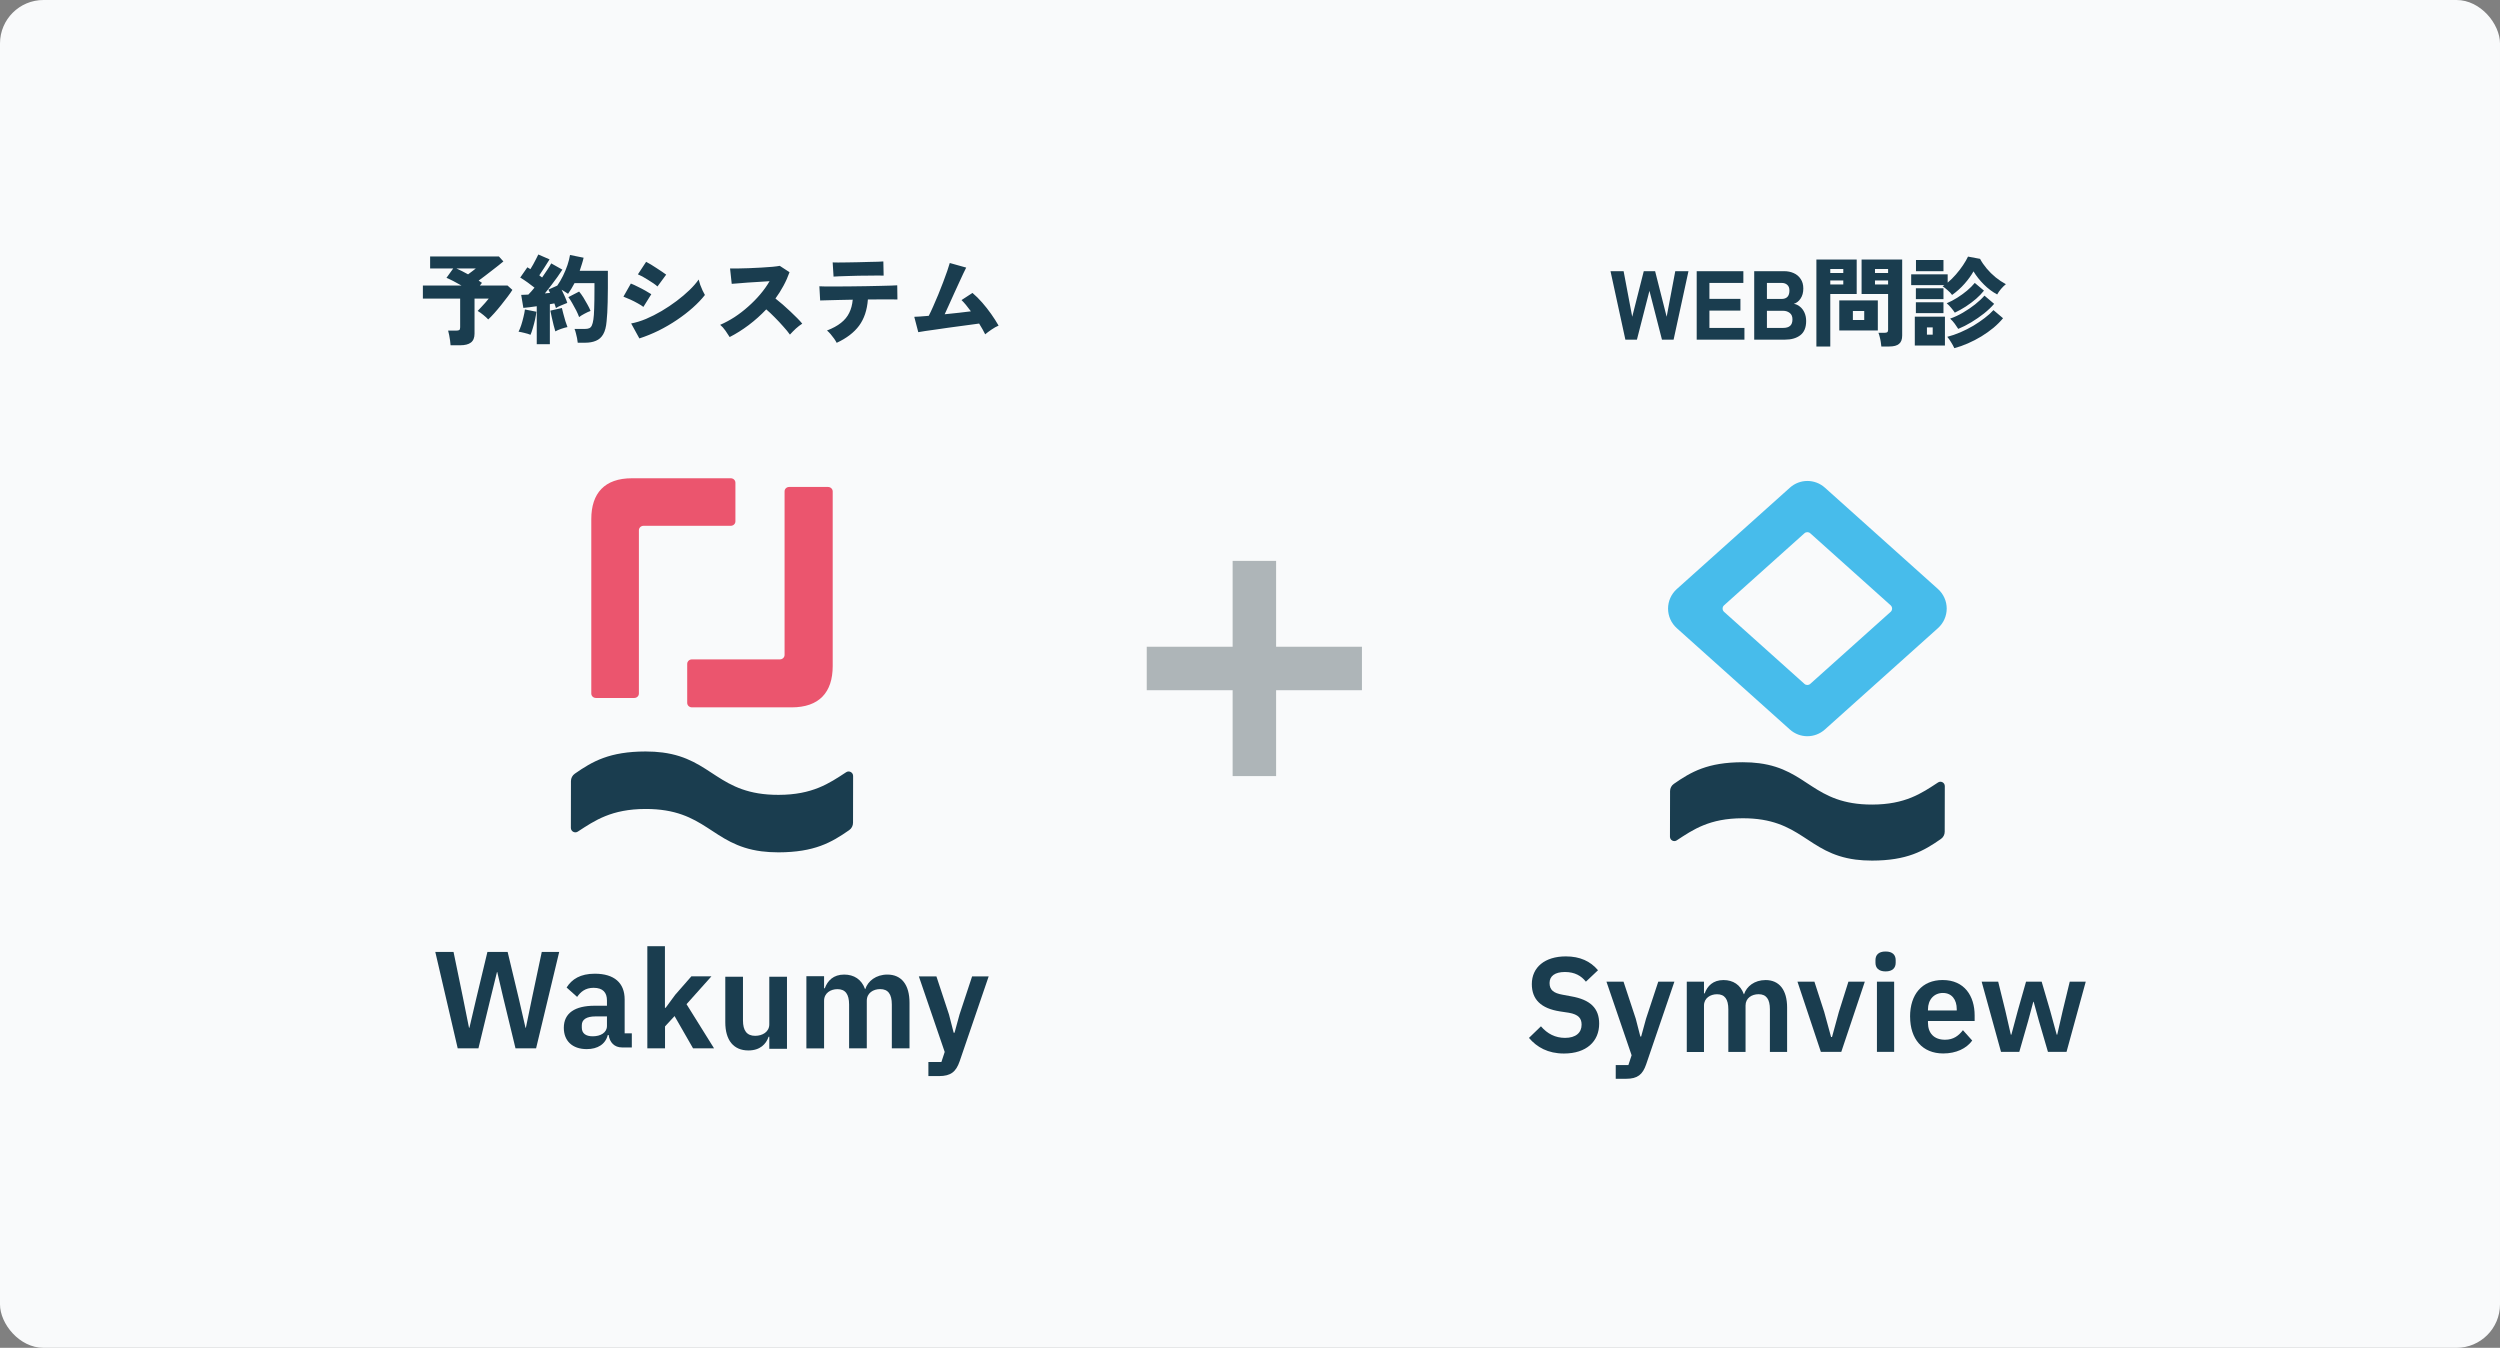 <svg width="460" height="248" viewBox="0 0 460 248" fill="none" xmlns="http://www.w3.org/2000/svg">
<rect x="0" y="0" width="460" height="248" fill="#808080" stroke="none"/>
<rect width="460" height="248" rx="8" fill="#F9FAFB"/>
<path d="M82.904 63.53C82.892 63.278 82.862 62.984 82.814 62.648C82.766 62.324 82.712 62 82.652 61.676C82.592 61.34 82.526 61.058 82.454 60.83H83.966C84.218 60.83 84.398 60.794 84.506 60.722C84.614 60.65 84.668 60.488 84.668 60.236V54.944H77.81V52.532H84.902C84.386 52.232 83.882 51.956 83.39 51.704C82.898 51.452 82.484 51.26 82.148 51.128L83.39 49.4H79.142V47.186H91.796L92.624 48.104C92.36 48.32 92.042 48.578 91.67 48.878C91.298 49.166 90.896 49.478 90.464 49.814C90.044 50.138 89.624 50.462 89.204 50.786C88.796 51.098 88.418 51.38 88.07 51.632C88.178 51.704 88.286 51.776 88.394 51.848C88.502 51.92 88.598 51.986 88.682 52.046L88.304 52.532H93.38L94.28 53.342C94.064 53.69 93.77 54.11 93.398 54.602C93.038 55.094 92.642 55.604 92.21 56.132C91.79 56.66 91.37 57.158 90.95 57.626C90.53 58.094 90.158 58.478 89.834 58.778C89.606 58.526 89.312 58.256 88.952 57.968C88.592 57.668 88.238 57.416 87.89 57.212C88.07 57.02 88.286 56.792 88.538 56.528C88.79 56.252 89.042 55.976 89.294 55.7C89.546 55.412 89.756 55.16 89.924 54.944H87.314V61.388C87.314 62.144 87.092 62.69 86.648 63.026C86.216 63.362 85.556 63.53 84.668 63.53H82.904ZM86.126 50.48C86.366 50.3 86.624 50.108 86.9 49.904C87.176 49.688 87.392 49.52 87.548 49.4H83.984C84.296 49.532 84.638 49.694 85.01 49.886C85.382 50.066 85.754 50.264 86.126 50.48ZM98.762 63.332V56.348C98.306 56.408 97.868 56.468 97.448 56.528C97.028 56.576 96.644 56.618 96.296 56.654L95.9 54.26C96.272 54.26 96.71 54.242 97.214 54.206C97.382 54.038 97.562 53.846 97.754 53.63C97.946 53.414 98.144 53.18 98.348 52.928C97.976 52.628 97.556 52.31 97.088 51.974C96.62 51.638 96.164 51.338 95.72 51.074L97.034 49.184C97.118 49.232 97.208 49.286 97.304 49.346C97.4 49.406 97.496 49.466 97.592 49.526C97.76 49.262 97.934 48.968 98.114 48.644C98.294 48.308 98.468 47.978 98.636 47.654C98.804 47.318 98.942 47.042 99.05 46.826L101.12 47.726C100.796 48.242 100.466 48.764 100.13 49.292C99.806 49.808 99.506 50.264 99.23 50.66C99.326 50.732 99.416 50.804 99.5 50.876C99.596 50.936 99.68 50.996 99.752 51.056C100.1 50.552 100.424 50.072 100.724 49.616C101.036 49.148 101.27 48.764 101.426 48.464L103.478 49.616C103.238 50 102.938 50.444 102.578 50.948C102.23 51.44 101.852 51.95 101.444 52.478C101.036 53.006 100.64 53.51 100.256 53.99C100.424 53.966 100.586 53.948 100.742 53.936C100.898 53.924 101.054 53.912 101.21 53.9L100.904 53.288L102.542 52.55C102.914 52.022 103.262 51.428 103.586 50.768C103.91 50.108 104.186 49.442 104.414 48.77C104.642 48.086 104.798 47.468 104.882 46.916L107.384 47.42C107.3 47.804 107.192 48.2 107.06 48.608C106.94 49.016 106.808 49.424 106.664 49.832H111.848V53.018C111.848 54.002 111.836 54.86 111.812 55.592C111.8 56.324 111.776 56.972 111.74 57.536C111.704 58.1 111.662 58.628 111.614 59.12C111.53 60.14 111.32 60.938 110.984 61.514C110.66 62.078 110.216 62.474 109.652 62.702C109.1 62.942 108.434 63.062 107.654 63.062H106.304C106.28 62.81 106.238 62.528 106.178 62.216C106.118 61.904 106.046 61.598 105.962 61.298C105.89 60.986 105.806 60.728 105.71 60.524H107.6C107.936 60.524 108.206 60.482 108.41 60.398C108.614 60.314 108.776 60.146 108.896 59.894C109.016 59.642 109.112 59.27 109.184 58.778C109.256 58.322 109.304 57.65 109.328 56.762C109.364 55.862 109.382 54.614 109.382 53.018V52.1H105.71C105.53 52.448 105.338 52.79 105.134 53.126C104.942 53.45 104.738 53.762 104.522 54.062C104.354 53.93 104.162 53.804 103.946 53.684C103.742 53.552 103.538 53.426 103.334 53.306C103.55 53.726 103.754 54.158 103.946 54.602C104.138 55.034 104.282 55.412 104.378 55.736C104.078 55.856 103.724 56 103.316 56.168C102.92 56.324 102.578 56.498 102.29 56.69C102.254 56.558 102.212 56.42 102.164 56.276C102.116 56.132 102.062 55.982 102.002 55.826C101.882 55.85 101.75 55.874 101.606 55.898C101.462 55.922 101.318 55.946 101.174 55.97V63.332H98.762ZM106.556 58.346C106.436 57.998 106.262 57.596 106.034 57.14C105.806 56.684 105.56 56.234 105.296 55.79C105.044 55.334 104.804 54.962 104.576 54.674L106.556 53.648C106.82 53.96 107.084 54.326 107.348 54.746C107.612 55.166 107.858 55.592 108.086 56.024C108.326 56.444 108.518 56.84 108.662 57.212C108.326 57.332 107.96 57.5 107.564 57.716C107.168 57.92 106.832 58.13 106.556 58.346ZM97.61 61.604C97.31 61.472 96.944 61.358 96.512 61.262C96.092 61.154 95.726 61.076 95.414 61.028C95.582 60.704 95.744 60.308 95.9 59.84C96.056 59.36 96.194 58.862 96.314 58.346C96.446 57.83 96.536 57.362 96.584 56.942L98.69 57.356C98.654 57.752 98.576 58.226 98.456 58.778C98.336 59.318 98.198 59.846 98.042 60.362C97.898 60.878 97.754 61.292 97.61 61.604ZM102.182 60.974C102.098 60.674 101.99 60.284 101.858 59.804C101.738 59.312 101.624 58.826 101.516 58.346C101.408 57.854 101.324 57.458 101.264 57.158L103.388 56.672C103.448 56.948 103.538 57.308 103.658 57.752C103.778 58.196 103.904 58.646 104.036 59.102C104.18 59.546 104.306 59.906 104.414 60.182C104.102 60.242 103.718 60.35 103.262 60.506C102.818 60.662 102.458 60.818 102.182 60.974ZM117.644 62.27L116.132 59.516C116.984 59.36 117.89 59.084 118.85 58.688C119.81 58.28 120.77 57.794 121.73 57.23C122.702 56.654 123.626 56.036 124.502 55.376C125.378 54.716 126.164 54.05 126.86 53.378C127.568 52.694 128.132 52.046 128.552 51.434C128.624 51.722 128.72 52.046 128.84 52.406C128.972 52.766 129.116 53.114 129.272 53.45C129.428 53.786 129.572 54.062 129.704 54.278C129.104 55.046 128.36 55.826 127.472 56.618C126.596 57.398 125.624 58.148 124.556 58.868C123.488 59.588 122.366 60.242 121.19 60.83C120.014 61.406 118.832 61.886 117.644 62.27ZM120.974 52.712C120.794 52.544 120.548 52.352 120.236 52.136C119.924 51.92 119.588 51.704 119.228 51.488C118.88 51.26 118.538 51.056 118.202 50.876C117.866 50.696 117.59 50.564 117.374 50.48L118.886 48.176C119.138 48.308 119.438 48.476 119.786 48.68C120.134 48.884 120.482 49.106 120.83 49.346C121.19 49.574 121.526 49.796 121.838 50.012C122.15 50.216 122.396 50.39 122.576 50.534L120.974 52.712ZM118.382 56.474C118.13 56.27 117.782 56.048 117.338 55.808C116.894 55.556 116.432 55.322 115.952 55.106C115.484 54.89 115.07 54.716 114.71 54.584L116.078 52.172C116.45 52.316 116.87 52.508 117.338 52.748C117.818 52.976 118.28 53.216 118.724 53.468C119.18 53.72 119.552 53.942 119.84 54.134L118.382 56.474ZM134.258 62.018C134.042 61.67 133.784 61.28 133.484 60.848C133.184 60.416 132.86 60.056 132.512 59.768C133.4 59.384 134.282 58.91 135.158 58.346C136.034 57.77 136.868 57.128 137.66 56.42C138.464 55.712 139.202 54.962 139.874 54.17C140.546 53.378 141.122 52.568 141.602 51.74C140.99 51.776 140.336 51.818 139.64 51.866C138.944 51.902 138.266 51.944 137.606 51.992C136.946 52.04 136.352 52.088 135.824 52.136C135.296 52.172 134.9 52.202 134.636 52.226L134.33 49.4C134.642 49.412 135.104 49.412 135.716 49.4C136.34 49.388 137.03 49.37 137.786 49.346C138.542 49.31 139.298 49.274 140.054 49.238C140.81 49.19 141.494 49.142 142.106 49.094C142.718 49.034 143.174 48.974 143.474 48.914L145.274 50.084C144.974 50.936 144.602 51.77 144.158 52.586C143.726 53.39 143.234 54.17 142.682 54.926C143.114 55.262 143.564 55.634 144.032 56.042C144.5 56.45 144.962 56.87 145.418 57.302C145.874 57.722 146.294 58.13 146.678 58.526C147.062 58.91 147.374 59.252 147.614 59.552C147.206 59.816 146.81 60.122 146.426 60.47C146.054 60.818 145.694 61.184 145.346 61.568C145.034 61.124 144.626 60.626 144.122 60.074C143.63 59.51 143.108 58.952 142.556 58.4C142.004 57.836 141.482 57.344 140.99 56.924C139.994 57.98 138.914 58.946 137.75 59.822C136.598 60.686 135.434 61.418 134.258 62.018ZM153.95 63.08C153.83 62.84 153.668 62.576 153.464 62.288C153.26 62 153.044 61.724 152.816 61.46C152.588 61.196 152.372 60.98 152.168 60.812C153.224 60.404 154.082 59.936 154.742 59.408C155.414 58.88 155.918 58.268 156.254 57.572C156.602 56.876 156.818 56.066 156.902 55.142C156.002 55.154 155.138 55.172 154.31 55.196C153.494 55.208 152.786 55.226 152.186 55.25C151.586 55.262 151.16 55.274 150.908 55.286L150.764 52.676C150.944 52.688 151.316 52.7 151.88 52.712C152.444 52.712 153.122 52.712 153.914 52.712C154.718 52.7 155.582 52.694 156.506 52.694C157.43 52.682 158.354 52.67 159.278 52.658C160.214 52.634 161.084 52.616 161.888 52.604C162.692 52.592 163.376 52.574 163.94 52.55C164.516 52.526 164.9 52.508 165.092 52.496L165.128 55.106C164.912 55.094 164.552 55.088 164.048 55.088C163.556 55.088 162.956 55.088 162.248 55.088C161.552 55.088 160.808 55.094 160.016 55.106C159.968 55.106 159.914 55.106 159.854 55.106C159.806 55.106 159.752 55.106 159.692 55.106C159.548 57.05 159.008 58.658 158.072 59.93C157.136 61.19 155.762 62.24 153.95 63.08ZM153.374 50.894L153.212 48.284C153.404 48.296 153.734 48.302 154.202 48.302C154.682 48.29 155.246 48.284 155.894 48.284C156.542 48.272 157.214 48.26 157.91 48.248C158.606 48.224 159.272 48.206 159.908 48.194C160.544 48.182 161.096 48.17 161.564 48.158C162.044 48.134 162.368 48.116 162.536 48.104L162.59 50.714C162.386 50.702 162.05 50.696 161.582 50.696C161.114 50.696 160.568 50.702 159.944 50.714C159.32 50.714 158.672 50.72 158 50.732C157.34 50.744 156.698 50.762 156.074 50.786C155.45 50.798 154.898 50.816 154.418 50.84C153.938 50.852 153.59 50.87 153.374 50.894ZM181.274 61.514C181.01 60.962 180.638 60.302 180.158 59.534C179.798 59.582 179.318 59.648 178.718 59.732C178.118 59.804 177.446 59.894 176.702 60.002C175.97 60.098 175.214 60.2 174.434 60.308C173.666 60.416 172.922 60.524 172.202 60.632C171.482 60.728 170.84 60.818 170.276 60.902C169.712 60.986 169.274 61.058 168.962 61.118L168.224 58.292C168.464 58.292 168.818 58.274 169.286 58.238C169.754 58.202 170.288 58.16 170.888 58.112C171.128 57.656 171.398 57.086 171.698 56.402C172.01 55.718 172.322 54.992 172.634 54.224C172.946 53.444 173.246 52.682 173.534 51.938C173.822 51.182 174.074 50.492 174.29 49.868C174.506 49.244 174.662 48.752 174.758 48.392L177.782 49.238C177.65 49.49 177.47 49.856 177.242 50.336C177.014 50.816 176.756 51.374 176.468 52.01C176.18 52.634 175.88 53.288 175.568 53.972C175.256 54.656 174.95 55.334 174.65 56.006C174.35 56.666 174.074 57.272 173.822 57.824C174.698 57.74 175.556 57.65 176.396 57.554C177.248 57.458 177.998 57.368 178.646 57.284C178.334 56.852 178.028 56.456 177.728 56.096C177.428 55.736 177.158 55.442 176.918 55.214L178.934 53.9C179.534 54.404 180.128 54.992 180.716 55.664C181.304 56.336 181.856 57.038 182.372 57.77C182.888 58.502 183.344 59.216 183.74 59.912C183.332 60.08 182.894 60.326 182.426 60.65C181.97 60.962 181.586 61.25 181.274 61.514Z" fill="#1A3D4F"/>
<path d="M84.217 192.889L80.094 175.156H83.451L85.205 183.668L86.295 189.103H86.374L87.646 183.668L89.684 175.156H93.405L95.443 183.668L96.691 189.103H96.762L97.884 183.668L99.685 175.156H102.893L98.642 192.889H94.851L92.583 183.518L91.493 178.848H91.446L90.3 183.518L88.033 192.889H84.21H84.217Z" fill="#1A3D4F"/>
<path d="M119.094 174.106H122.348V185.434H122.483L124.237 183.044L127.215 179.644H130.904L126.322 184.771L131.386 192.896H127.523L124.118 186.956L122.364 188.857V192.896H119.11V174.106H119.094Z" fill="#1A3D4F"/>
<path d="M141.558 190.765H141.424C140.966 192.083 139.891 193.282 137.703 193.282C134.978 193.282 133.453 191.404 133.453 188.099V179.722H136.708V187.776C136.708 189.598 137.395 190.592 138.951 190.592C140.247 190.592 141.55 189.905 141.55 188.478V179.714H144.805V192.974H141.55V190.765H141.558Z" fill="#1A3D4F"/>
<path d="M103.742 189.117C103.742 186.396 105.804 185.055 109.414 185.055H111.681V184.092C111.681 182.625 110.939 181.757 109.217 181.757C107.684 181.757 106.823 182.522 106.191 183.43L104.256 181.702C105.219 180.172 106.776 179.162 109.446 179.162C113.032 179.162 114.936 180.866 114.936 183.887V190.135H116.255V192.73H114.454C113.056 192.73 112.187 191.815 111.99 190.442H111.832C111.405 192.146 109.951 193.037 107.969 193.037C105.267 193.037 103.742 191.483 103.742 189.125V189.117ZM111.681 188.77V187.019H109.596C107.89 187.019 107.052 187.602 107.052 188.644V189.078C107.052 190.142 107.787 190.679 109.059 190.679C110.504 190.679 111.681 190.016 111.681 188.77Z" fill="#1A3D4F"/>
<path d="M178.866 179.66H181.915L176.575 195.279C175.912 197.188 174.971 198 172.783 198H170.824V195.405H173.218L173.826 193.559L169.07 179.66H172.301L174.616 186.673L175.477 190.025H175.635L176.551 186.673L178.866 179.66Z" fill="#1A3D4F"/>
<path d="M148.375 192.881V179.621H151.63V181.838H151.764C152.277 180.441 153.344 179.321 155.327 179.321C157.128 179.321 158.534 180.205 159.166 181.987H159.214C159.695 180.52 161.173 179.321 163.282 179.321C165.881 179.321 167.35 181.199 167.35 184.504V192.889H164.096V184.835C164.096 182.926 163.408 181.995 161.955 181.995C160.683 181.995 159.49 182.705 159.49 184.133V192.897H156.235V184.843C156.235 182.934 155.548 182.003 154.094 182.003C152.846 182.003 151.63 182.713 151.63 184.141V192.905H148.375V192.889V192.881Z" fill="#1A3D4F"/>
<path d="M144.362 120.499C144.362 120.964 143.975 121.327 143.493 121.327H127.314C126.832 121.327 126.445 121.698 126.445 122.155V129.325C126.445 129.791 126.832 130.154 127.314 130.154H145.658C150.729 130.154 153.218 127.401 153.218 122.549V90.429C153.218 89.963 152.831 89.601 152.349 89.601H145.207C144.741 89.601 144.362 89.956 144.362 90.405V120.499Z" fill="#EB556E"/>
<path d="M134.448 88H116.278C111.254 88 108.797 90.729 108.797 95.525V127.606C108.797 128.064 109.176 128.427 109.658 128.427H116.697C117.179 128.427 117.558 128.064 117.558 127.606V97.568C117.558 97.111 117.937 96.748 118.419 96.748H134.455C134.937 96.748 135.316 96.385 135.316 95.928V88.82C135.316 88.363 134.937 88 134.455 88H134.448Z" fill="#EB556E"/>
<path d="M140.106 156.643C130.879 155.436 129.86 148.826 118.761 148.85C112.504 148.865 109.447 150.971 106.319 153.014C105.774 153.377 105.039 152.983 105.039 152.328L105.055 143.714C105.055 143.178 105.316 142.673 105.766 142.358C109.036 140.078 112.157 138.287 118.785 138.271C119.922 138.271 120.957 138.342 121.905 138.461C131.132 139.66 132.151 146.278 143.25 146.254C149.507 146.246 152.564 144.14 155.693 142.089C156.238 141.726 156.972 142.121 156.972 142.776L156.957 151.389C156.957 151.926 156.696 152.439 156.246 152.746C152.975 155.026 149.855 156.817 143.227 156.832C142.089 156.832 141.054 156.761 140.106 156.643Z" fill="#1A3D4F"/>
<path d="M211 123H250.597" stroke="#AEB5B8" stroke-width="8"/>
<path d="M230.805 103.202V142.799" stroke="#AEB5B8" stroke-width="8"/>
<path d="M299.069 62.496L296.333 49.896H298.745L300.329 58.284L302.453 49.896H304.541L306.665 58.284L308.249 49.896H310.679L307.943 62.496H305.801L303.497 53.514L301.193 62.496H299.069ZM312.192 62.496V49.896H320.778V52.056H314.532V54.99H320.238V57.15H314.532V60.336H320.976V62.496H312.192ZM322.774 62.496V49.896H328.264C328.924 49.896 329.518 50.016 330.046 50.256C330.586 50.496 331.012 50.856 331.324 51.336C331.648 51.804 331.81 52.386 331.81 53.082C331.81 53.826 331.642 54.444 331.306 54.936C330.982 55.428 330.568 55.752 330.064 55.908C330.484 55.968 330.862 56.142 331.198 56.43C331.546 56.706 331.822 57.072 332.026 57.528C332.23 57.984 332.332 58.5 332.332 59.076C332.332 60.264 331.972 61.134 331.252 61.686C330.544 62.226 329.602 62.496 328.426 62.496H322.774ZM325.114 60.336H328.102C328.666 60.336 329.092 60.21 329.38 59.958C329.668 59.706 329.812 59.304 329.812 58.752C329.812 58.224 329.644 57.834 329.308 57.582C328.972 57.318 328.57 57.186 328.102 57.186H325.114V60.336ZM325.114 55.008H327.796C328.768 55.008 329.254 54.492 329.254 53.46C329.254 52.992 329.122 52.644 328.858 52.416C328.606 52.176 328.252 52.056 327.796 52.056H325.114V55.008ZM346.168 63.756C346.156 63.516 346.12 63.234 346.06 62.91C346.012 62.586 345.946 62.274 345.862 61.974C345.79 61.662 345.712 61.416 345.628 61.236H346.744C346.984 61.236 347.152 61.2 347.248 61.128C347.356 61.044 347.41 60.9 347.41 60.696V54.09H342.532V47.754H350.002V61.74C350.002 62.448 349.81 62.958 349.426 63.27C349.054 63.594 348.454 63.756 347.626 63.756H346.168ZM334.216 63.756V47.754H341.632V54.09H336.772V63.756H334.216ZM338.428 60.804V55.278H345.52V60.804H338.428ZM340.93 58.878H343.018V57.222H340.93V58.878ZM344.998 52.344H347.41V51.606H344.998V52.344ZM344.998 50.238H347.41V49.5H344.998V50.238ZM336.772 52.344H339.166V51.606H336.772V52.344ZM336.772 50.238H339.166V49.5H336.772V50.238ZM359.182 54.27C358.99 53.994 358.726 53.712 358.39 53.424C358.066 53.136 357.748 52.884 357.436 52.668C357.496 52.644 357.55 52.614 357.598 52.578C357.658 52.542 357.712 52.506 357.76 52.47H351.658V50.472H358.372V52.002C358.9 51.558 359.404 51.06 359.884 50.508C360.376 49.944 360.814 49.374 361.198 48.798C361.582 48.222 361.888 47.694 362.116 47.214L364.33 47.628C364.642 48.216 365.044 48.804 365.536 49.392C366.028 49.98 366.58 50.526 367.192 51.03C367.804 51.522 368.434 51.942 369.082 52.29C368.794 52.518 368.494 52.812 368.182 53.172C367.882 53.532 367.648 53.868 367.48 54.18C366.604 53.712 365.788 53.1 365.032 52.344C364.276 51.588 363.64 50.784 363.124 49.932C362.716 50.664 362.17 51.42 361.486 52.2C360.802 52.98 360.034 53.67 359.182 54.27ZM352.324 63.576V58.266H357.868V63.576H352.324ZM359.596 64.062C359.452 63.738 359.26 63.384 359.02 63C358.792 62.616 358.552 62.274 358.3 61.974C359.092 61.77 359.896 61.494 360.712 61.146C361.54 60.786 362.332 60.384 363.088 59.94C363.844 59.484 364.54 59.01 365.176 58.518C365.824 58.026 366.364 57.54 366.796 57.06L368.56 58.554C368.068 59.154 367.48 59.742 366.796 60.318C366.112 60.882 365.368 61.41 364.564 61.902C363.772 62.382 362.95 62.808 362.098 63.18C361.258 63.552 360.424 63.846 359.596 64.062ZM360.316 60.516C360.148 60.24 359.932 59.922 359.668 59.562C359.404 59.202 359.122 58.89 358.822 58.626C359.59 58.362 360.376 57.996 361.18 57.528C361.984 57.06 362.734 56.55 363.43 55.998C364.126 55.446 364.696 54.912 365.14 54.396L366.922 55.908C366.418 56.496 365.8 57.084 365.068 57.672C364.336 58.248 363.556 58.788 362.728 59.292C361.912 59.784 361.108 60.192 360.316 60.516ZM359.686 57.528C359.506 57.252 359.278 56.952 359.002 56.628C358.726 56.292 358.456 56.016 358.192 55.8C358.828 55.536 359.47 55.2 360.118 54.792C360.766 54.384 361.372 53.946 361.936 53.478C362.5 52.998 362.974 52.524 363.358 52.056L365.05 53.478C364.654 53.982 364.168 54.486 363.592 54.99C363.016 55.482 362.392 55.95 361.72 56.394C361.048 56.826 360.37 57.204 359.686 57.528ZM352.54 49.896V47.844H357.598V49.896H352.54ZM352.522 57.618V55.62H357.598V57.618H352.522ZM352.522 55.044V53.046H357.598V55.044H352.522ZM354.556 61.578H355.618V60.246H354.556V61.578Z" fill="#1A3D4F"/>
<path d="M281.334 190.969L283.535 188.84C284.723 190.226 286.186 190.969 287.967 190.969C289.971 190.969 291.014 190.004 291.014 188.546C291.014 187.383 290.468 186.663 288.663 186.345L287.032 186.099C283.541 185.554 281.856 183.898 281.856 181.073C281.856 177.979 284.255 175.976 288.117 175.976C290.714 175.976 292.645 176.869 294.031 178.525L291.806 180.63C290.966 179.568 289.779 178.848 287.943 178.848C286.108 178.848 285.119 179.592 285.119 180.876C285.119 182.159 285.862 182.735 287.518 183.029L289.125 183.329C292.615 183.946 294.247 185.506 294.247 188.354C294.247 191.623 291.896 193.848 287.763 193.848C284.819 193.848 282.786 192.685 281.328 190.975L281.334 190.969Z" fill="#1A3D4F"/>
<path d="M305.122 180.624H308.091L302.891 195.846C302.249 197.705 301.332 198.497 299.202 198.497H297.295V195.972H299.622L300.216 194.166L295.586 180.624H298.729L300.984 187.455L301.823 190.724H301.973L302.867 187.455L305.122 180.624Z" fill="#1A3D4F"/>
<path d="M310.367 193.55V180.631H313.534V182.784H313.66C314.158 181.423 315.195 180.331 317.126 180.331C318.884 180.331 320.245 181.195 320.863 182.928H320.911C321.379 181.495 322.818 180.331 324.869 180.331C327.394 180.331 328.828 182.16 328.828 185.381V193.55H325.661V185.705C325.661 183.846 324.995 182.934 323.58 182.934C322.344 182.934 321.181 183.63 321.181 185.015V193.556H318.014V185.711C318.014 183.852 317.348 182.94 315.933 182.94C314.721 182.94 313.534 183.636 313.534 185.021V193.562H310.367V193.55Z" fill="#1A3D4F"/>
<path d="M335.041 193.549L330.734 180.63H333.853L335.658 186.202L336.918 190.808H337.092L338.351 186.202L340.108 180.63H343.125L338.795 193.549H335.035H335.041Z" fill="#1A3D4F"/>
<path d="M345.086 177.157V176.66C345.086 175.742 345.632 175.076 346.945 175.076C348.259 175.076 348.804 175.742 348.804 176.66V177.157C348.804 178.075 348.235 178.741 346.945 178.741C345.656 178.741 345.086 178.075 345.086 177.157ZM345.356 180.624H348.523V193.543H345.356V180.624Z" fill="#1A3D4F"/>
<path d="M351.453 187.059C351.453 182.975 353.654 180.324 357.445 180.324C361.481 180.324 363.334 183.293 363.334 186.832V187.869H354.746V188.193C354.746 190.052 355.813 191.312 357.888 191.312C359.448 191.312 360.389 190.568 361.181 189.554L362.89 191.462C361.829 192.919 359.946 193.837 357.547 193.837C353.732 193.837 351.459 191.186 351.459 187.053L351.453 187.059ZM354.746 185.722V185.92H360.042V185.698C360.042 183.917 359.124 182.705 357.493 182.705C355.861 182.705 354.746 183.941 354.746 185.728V185.722Z" fill="#1A3D4F"/>
<path d="M364.617 180.624H367.664L368.977 185.944L369.991 190.376H370.093L371.28 185.944L372.792 180.624H375.665L377.224 185.944L378.435 190.376H378.531L379.545 185.944L380.834 180.624H383.779L380.241 193.543H376.822L375.161 187.851L374.195 184.336H374.123L373.182 187.851L371.55 193.543H368.186L364.623 180.624H364.617Z" fill="#1A3D4F"/>
<path d="M341.423 158.165C332.439 156.983 331.449 150.536 320.636 150.56C314.548 150.572 311.568 152.623 308.521 154.626C307.987 154.98 307.273 154.596 307.273 153.954L307.291 145.558C307.291 145.03 307.549 144.538 307.987 144.232C311.172 142.013 314.213 140.262 320.66 140.25C321.769 140.25 322.771 140.316 323.695 140.436C332.679 141.611 333.668 148.059 344.482 148.041C350.569 148.029 353.55 145.978 356.597 143.974C357.131 143.621 357.844 144.004 357.844 144.646L357.826 153.043C357.826 153.57 357.569 154.068 357.131 154.368C353.946 156.587 350.905 158.338 344.458 158.35C343.348 158.35 342.347 158.284 341.423 158.165Z" fill="#1A3D4F"/>
<path d="M332.555 135.464C331.404 135.464 330.252 135.05 329.335 134.229L308.523 115.576C307.504 114.659 306.922 113.351 306.922 111.984C306.922 110.616 307.504 109.309 308.523 108.391L329.341 89.733C331.176 88.084 333.947 88.084 335.782 89.733L356.593 108.385C357.613 109.303 358.195 110.61 358.195 111.978C358.195 113.345 357.613 114.653 356.593 115.57L335.776 134.229C334.858 135.05 333.707 135.464 332.555 135.464ZM317.226 112.578L332.015 125.832C332.321 126.108 332.783 126.108 333.089 125.832L347.879 112.578C348.233 112.26 348.233 111.702 347.879 111.378L333.089 98.124C332.783 97.848 332.321 97.848 332.015 98.124L317.226 111.378C316.872 111.696 316.872 112.254 317.226 112.578Z" fill="#47BCEB"/>
</svg>
